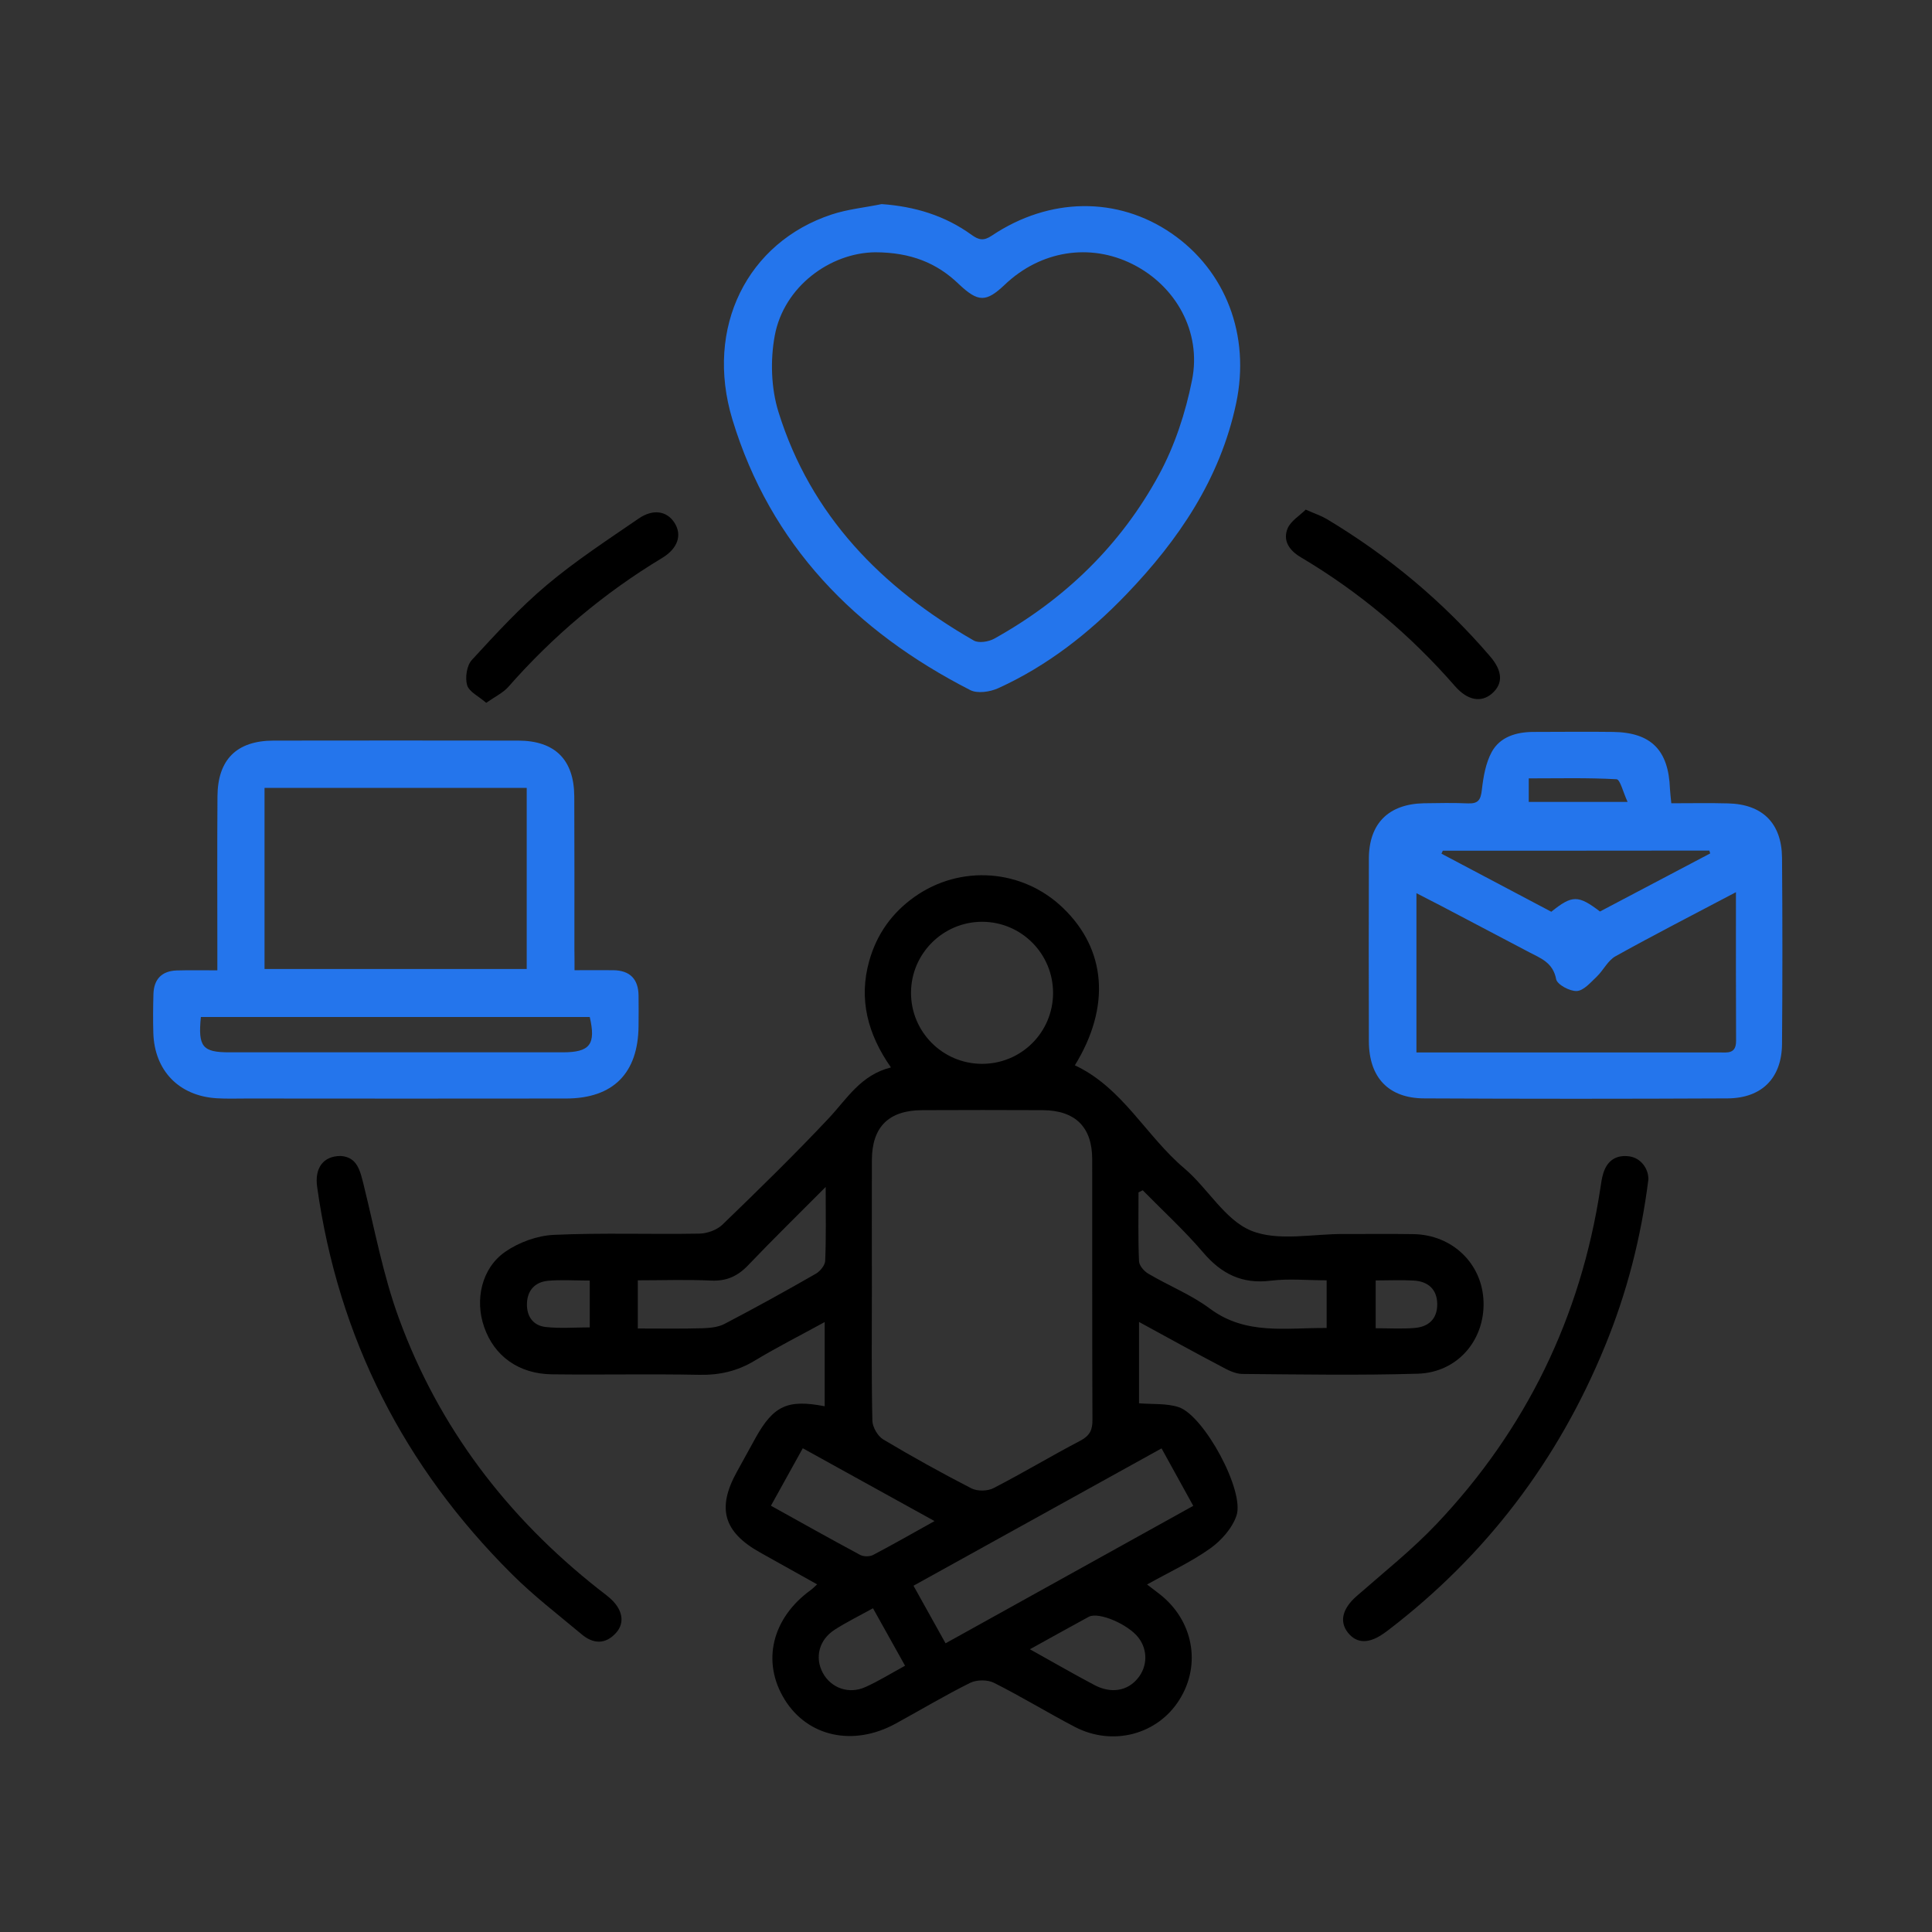<?xml version="1.0" encoding="utf-8"?>
<!-- Generator: Adobe Illustrator 24.3.0, SVG Export Plug-In . SVG Version: 6.00 Build 0)  -->
<svg version="1.1" xmlns="http://www.w3.org/2000/svg" xmlns:xlink="http://www.w3.org/1999/xlink" x="0px" y="0px"
	 viewBox="0 0 156 156" style="enable-background:new 0 0 156 156;" xml:space="preserve">
<rect x="0" y="0" width="156" height="156" fill="#333333" stroke="none"/>
<style type="text/css">
	.st0{display:none;}
	.st1{display:inline;}
	.st2{fill:#F5F8FF;}
	.st3{fill:#2475EC;}
</style>
<g id="_x30_1" class="st0">
	<g class="st1">
		<g>
			<circle class="st2" cx="78.19" cy="78.27" r="67.51"/>
		</g>
		<g>
			<path d="M66.21,125.85c-14.44,0-28.64,0-42.93,0c0-30.39,0-60.72,0-91.21c1.2,0,2.34,0,3.49,0c4.01,0,8.02-0.03,12.03,0.03
				c0.52,0.01,1.04,0.44,1.56,0.68c1.1,0.51,2.19,1.44,3.3,1.45c9.18,0.12,18.36,0.07,27.55,0.07c1.37,0,2.47-0.58,3.41-1.58
				c0.3-0.31,0.79-0.62,1.19-0.63c5.21-0.04,10.43-0.03,15.86-0.03c0,0.47,0,0.89,0,1.31c0,8.02-0.02,16.05,0.03,24.07
				c0.01,1.05-0.36,1.37-1.32,1.7c-16.63,5.72-26.87,17.14-30.03,34.5c-1.84,10.1,0.16,19.66,5.27,28.57
				C65.8,125.1,65.96,125.4,66.21,125.85z M48.28,57.43c5.26,0,10.51,0.01,15.77-0.01c1.56-0.01,2.46-0.83,2.5-2.18
				c0.04-1.39-0.9-2.3-2.47-2.37c-0.09,0-0.18,0-0.27,0c-10.33,0-20.66,0-31,0.01c-0.48,0-1,0.07-1.42,0.26
				c-1.01,0.46-1.43,1.32-1.25,2.41c0.17,1.03,0.82,1.66,1.85,1.83c0.44,0.07,0.89,0.04,1.33,0.04
				C38.3,57.44,43.29,57.43,48.28,57.43z M44.92,82.56c4.05,0,8.1,0.06,12.15-0.05c0.8-0.02,1.87-0.53,2.32-1.16
				c1.1-1.55-0.24-3.33-2.42-3.34c-8.01-0.01-16.02-0.01-24.03,0c-1.83,0-2.83,0.81-2.84,2.26c-0.01,1.46,0.99,2.29,2.81,2.29
				C36.91,82.56,40.92,82.56,44.92,82.56z M41.35,103.12c-2.85,0-5.7-0.01-8.55,0c-1.73,0.01-2.7,0.83-2.7,2.26
				c0,1.41,0.99,2.29,2.69,2.29c5.79,0.01,11.58,0.01,17.37,0c1.69,0,2.71-0.88,2.71-2.28c0.01-1.42-0.98-2.26-2.7-2.27
				C47.23,103.11,44.29,103.12,41.35,103.12z M77.81,53.9c-0.24-0.16-0.35-0.22-0.45-0.3c-1.3-0.95-2.43-0.93-3.32,0.07
				c-0.87,0.97-0.78,2.21,0.28,3.33c0.55,0.58,1.13,1.14,1.7,1.7c1.52,1.49,2.83,1.4,4.12-0.3c2.07-2.73,4.13-5.48,6.17-8.23
				c1.09-1.46,1.04-2.79-0.1-3.65c-1.11-0.84-2.48-0.5-3.54,0.9C81.07,49.55,79.47,51.69,77.81,53.9z"/>
			<path class="st3" d="M64.33,103.11c0-21.42,17.32-38.76,38.74-38.79c21.44-0.03,38.89,17.42,38.85,38.84
				c-0.04,21.36-17.48,38.77-38.84,38.76C81.71,141.9,64.33,124.5,64.33,103.11z M68.89,103.12c0.01,18.85,15.34,34.21,34.17,34.24
				c18.86,0.03,34.32-15.42,34.3-34.27c-0.02-18.89-15.43-34.24-34.34-34.2C84.16,68.93,68.88,84.26,68.89,103.12z"/>
			<path class="st3" d="M73.76,135.04c-0.73,0-1.16,0-1.58,0c-17.52,0-35.04,0-52.56,0c-3.9,0-5.54-1.63-5.54-5.51
				c0-32.86,0-65.71,0-98.57c0-3.78,1.66-5.44,5.47-5.44c6.02,0,12.04,0,18.06,0c0.48,0,0.96,0,1.52,0c0,1.53,0,2.93,0,4.56
				c-0.45,0-0.92,0-1.39,0c-4.68,0-9.36-0.01-14.04,0c-3.24,0.01-5.05,1.82-5.05,5.06c-0.01,30.09,0,60.18,0,90.28
				c0,3.23,1.82,5.05,5.06,5.05c14.8,0.01,29.6,0.01,44.4-0.02c0.97,0,1.65,0.23,2.29,1.01C71.34,132.64,72.46,133.68,73.76,135.04z
				"/>
			<path class="st3" d="M71.06,23.19c0,3.13,0,6.05,0,9.05c-9.1,0-18.13,0-27.22,0c0-2.98,0-5.91,0-9.05c1.29,0,2.61,0.01,3.93,0
				c1.96-0.01,2.68-0.66,2.88-2.55c0.43-3.96,3.23-6.62,6.91-6.56c3.62,0.05,6.39,2.77,6.76,6.63c0.17,1.78,0.88,2.46,2.63,2.48
				C68.28,23.21,69.61,23.19,71.06,23.19z M57.5,18.65c-1.25-0.03-2.27,1-2.28,2.29c-0.01,1.29,0.87,2.22,2.13,2.27
				c1.27,0.05,2.34-0.93,2.39-2.19C59.79,19.79,58.74,18.67,57.5,18.65z"/>
			<path class="st3" d="M100.73,59.82c-1.5,0.16-2.91,0.31-4.49,0.48c0-0.59,0-1.12,0-1.64c0-7.66,0-15.32,0-22.98
				c0-4.01-1.57-5.6-5.54-5.6c-4.45,0-8.91,0-13.36,0c-0.48,0-0.96,0-1.54,0c0-1.56,0-3,0-4.56c1.27,0,2.47,0,3.67,0
				c5.52,0,11.04-0.02,16.57,0.01c2.87,0.01,4.75,1.8,4.76,4.63c0.03,9.66,0.01,19.33,0.01,28.99
				C100.8,59.32,100.76,59.49,100.73,59.82z"/>
			<path class="st3" d="M132.65,100.81c-1.53,0-2.81-0.03-4.1,0.01c-1.58,0.04-2.6,0.96-2.61,2.28c-0.01,1.34,0.99,2.24,2.58,2.27
				c1.33,0.03,2.65,0.01,4.12,0.01c-0.54,6.49-2.87,12.02-7.11,17.12c-1-1.07-1.87-2.06-2.81-2.99c-1.13-1.11-2.48-1.19-3.43-0.26
				c-0.99,0.96-0.9,2.35,0.28,3.53c0.91,0.91,1.87,1.75,2.94,2.74c-5.05,4.26-10.58,6.57-17.12,7.14c0-1.39,0.01-2.66,0-3.93
				c-0.02-1.73-0.84-2.75-2.21-2.78c-1.41-0.04-2.32,1.04-2.35,2.81c-0.02,1.24,0,2.48,0,3.89c-6.46-0.53-11.98-2.87-17.08-7.11
				c0.78-0.71,1.51-1.34,2.19-2.02c1.91-1.88,2.19-3.14,1.01-4.28c-1.12-1.08-2.43-0.79-4.19,1.03c-0.68,0.7-1.26,1.49-1.96,2.33
				c-4.32-5.17-6.67-10.7-7.2-17.22c1.39,0,2.67,0.01,3.94,0c1.72-0.02,2.72-0.85,2.73-2.24c0.01-1.4-1-2.28-2.69-2.32
				c-1.2-0.03-2.41-0.02-3.61-0.04c-0.08,0-0.16-0.07-0.36-0.15c0.5-6.29,2.87-11.81,7.16-16.99c0.94,1.06,1.77,2.09,2.7,3.04
				c1.18,1.21,2.54,1.27,3.52,0.26c0.94-0.97,0.88-2.27-0.26-3.43c-0.93-0.95-1.95-1.82-3.02-2.8c5.07-4.22,10.6-6.58,17.1-7.12
				c0,1.29-0.01,2.47,0,3.66c0.01,1.93,0.81,2.99,2.26,3.02c1.47,0.02,2.29-1.01,2.31-2.94c0.01-1.11,0.02-2.23,0.03-3.34
				c0-0.08,0.07-0.15,0.18-0.37c6.27,0.49,11.8,2.84,17.03,7.19c-1.04,0.9-2.05,1.69-2.97,2.57c-1.26,1.22-1.37,2.64-0.36,3.62
				c1,0.97,2.3,0.85,3.52-0.36c0.89-0.88,1.73-1.8,2.74-2.85C129.76,88.74,132.08,94.28,132.65,100.81z M106.08,102.01
				c0.2-0.48,0.35-0.85,0.51-1.21c1.8-4.21,3.62-8.42,5.39-12.64c0.55-1.31,0.08-2.52-1.04-3.06c-1.16-0.55-2.48-0.15-3.03,1.1
				c-2.33,5.34-4.63,10.69-6.89,16.06c-0.5,1.19-0.08,2.23,1.04,2.84c1.52,0.83,3.08,1.6,4.66,2.32c1.2,0.54,2.42,0.09,2.96-0.98
				c0.58-1.13,0.19-2.39-1-3.08C107.87,102.9,107.03,102.5,106.08,102.01z"/>
		</g>
	</g>
</g>
<g id="_x30_2">
	<g>
		<circle class="st2" cx="290.81" cy="93.69" r="67.51"/>
	</g>
	<g>
		<path d="M295.97,141.54c-14.44,0-28.64,0-42.93,0c0-30.39,0-60.72,0-91.21c1.2,0,2.34,0,3.49,0c4.01,0,8.02-0.03,12.03,0.03
			c0.52,0.01,1.04,0.44,1.56,0.68c1.1,0.51,2.19,1.44,3.3,1.45c9.18,0.12,18.36,0.07,27.55,0.07c1.37,0,2.47-0.58,3.41-1.58
			c0.3-0.31,0.79-0.62,1.19-0.63c5.21-0.04,10.43-0.03,15.86-0.03c0,0.47,0,0.89,0,1.31c0,8.02-0.02,16.05,0.03,24.07
			c0.01,1.05-0.36,1.37-1.32,1.7c-16.63,5.72-26.87,17.14-30.03,34.5c-1.84,10.1,0.16,19.66,5.27,28.57
			C295.56,140.79,295.72,141.09,295.97,141.54z M278.04,73.13c5.26,0,10.51,0.01,15.77-0.01c1.56-0.01,2.46-0.83,2.5-2.18
			c0.04-1.39-0.9-2.3-2.47-2.37c-0.09,0-0.18,0-0.27,0c-10.33,0-20.66,0-31,0.01c-0.48,0-1,0.07-1.42,0.26
			c-1.01,0.46-1.43,1.32-1.25,2.41c0.17,1.03,0.82,1.66,1.85,1.83c0.44,0.07,0.89,0.04,1.33,0.04
			C268.07,73.13,273.06,73.13,278.04,73.13z M274.68,98.25c4.05,0,8.1,0.06,12.15-0.05c0.8-0.02,1.87-0.53,2.32-1.16
			c1.1-1.55-0.24-3.33-2.42-3.34c-8.01-0.01-16.02-0.01-24.03,0c-1.83,0-2.83,0.81-2.84,2.26c-0.01,1.46,0.99,2.29,2.81,2.29
			C266.68,98.25,270.68,98.25,274.68,98.25z M271.12,118.82c-2.85,0-5.7-0.01-8.55,0c-1.73,0.01-2.7,0.83-2.7,2.26
			c0,1.41,0.99,2.29,2.69,2.29c5.79,0.01,11.58,0.01,17.37,0c1.69,0,2.71-0.88,2.71-2.28c0.01-1.42-0.98-2.26-2.7-2.27
			C277,118.81,274.06,118.82,271.12,118.82z M307.58,69.59c-0.24-0.16-0.35-0.22-0.45-0.3c-1.3-0.95-2.43-0.93-3.32,0.07
			c-0.87,0.97-0.78,2.21,0.28,3.33c0.55,0.58,1.13,1.14,1.7,1.7c1.52,1.49,2.83,1.4,4.12-0.3c2.07-2.73,4.13-5.48,6.17-8.23
			c1.09-1.46,1.04-2.79-0.1-3.65c-1.11-0.84-2.48-0.5-3.54,0.9C310.84,65.24,309.24,67.38,307.58,69.59z"/>
		<path class="st3" d="M294.09,118.81c0-21.42,17.32-38.76,38.74-38.79c21.44-0.03,38.89,17.42,38.85,38.84
			c-0.04,21.36-17.48,38.77-38.84,38.76C311.48,157.6,294.09,140.19,294.09,118.81z M298.65,118.82
			c0.01,18.85,15.34,34.21,34.17,34.24c18.86,0.03,34.32-15.42,34.3-34.27c-0.02-18.89-15.43-34.24-34.34-34.2
			C313.93,84.62,298.64,99.95,298.65,118.82z"/>
		<path class="st3" d="M303.53,150.74c-0.73,0-1.16,0-1.58,0c-17.52,0-35.04,0-52.56,0c-3.9,0-5.54-1.63-5.54-5.51
			c0-32.86,0-65.71,0-98.57c0-3.78,1.66-5.44,5.47-5.44c6.02,0,12.04,0,18.06,0c0.48,0,0.96,0,1.52,0c0,1.53,0,2.93,0,4.56
			c-0.45,0-0.92,0-1.39,0c-4.68,0-9.36-0.01-14.04,0c-3.24,0.01-5.05,1.82-5.05,5.06c-0.01,30.09,0,60.18,0,90.28
			c0,3.23,1.82,5.05,5.06,5.05c14.8,0.01,29.6,0.01,44.4-0.02c0.97,0,1.65,0.23,2.29,1.01
			C301.11,148.33,302.22,149.37,303.53,150.74z"/>
		<path class="st3" d="M300.82,38.89c0,3.13,0,6.05,0,9.05c-9.1,0-18.13,0-27.22,0c0-2.98,0-5.91,0-9.05c1.29,0,2.61,0.01,3.93,0
			c1.96-0.01,2.68-0.66,2.88-2.55c0.43-3.96,3.23-6.62,6.91-6.56c3.62,0.05,6.39,2.77,6.76,6.63c0.17,1.78,0.88,2.46,2.63,2.48
			C298.04,38.9,299.37,38.89,300.82,38.89z M287.26,34.34c-1.25-0.03-2.27,1-2.28,2.29c-0.01,1.29,0.87,2.22,2.13,2.27
			c1.27,0.05,2.34-0.93,2.39-2.19C289.56,35.48,288.5,34.36,287.26,34.34z"/>
		<path class="st3" d="M330.49,75.51c-1.5,0.16-2.91,0.31-4.49,0.48c0-0.59,0-1.12,0-1.64c0-7.66,0-15.32,0-22.98
			c0-4.01-1.57-5.6-5.54-5.6c-4.45,0-8.91,0-13.36,0c-0.48,0-0.96,0-1.54,0c0-1.56,0-3,0-4.56c1.27,0,2.47,0,3.67,0
			c5.52,0,11.04-0.02,16.57,0.01c2.87,0.01,4.75,1.8,4.76,4.63c0.03,9.66,0.01,19.33,0.01,28.99
			C330.56,75.01,330.53,75.19,330.49,75.51z"/>
		<path class="st3" d="M362.41,116.5c-1.53,0-2.81-0.03-4.1,0.01c-1.58,0.04-2.6,0.96-2.61,2.28c-0.01,1.34,0.99,2.24,2.58,2.27
			c1.33,0.03,2.65,0.01,4.12,0.01c-0.54,6.49-2.87,12.02-7.11,17.12c-1-1.07-1.87-2.06-2.81-2.99c-1.13-1.11-2.48-1.19-3.43-0.26
			c-0.99,0.96-0.9,2.35,0.28,3.53c0.91,0.91,1.87,1.75,2.94,2.74c-5.05,4.26-10.58,6.57-17.12,7.14c0-1.39,0.01-2.66,0-3.93
			c-0.02-1.73-0.84-2.75-2.21-2.78c-1.41-0.04-2.32,1.04-2.35,2.81c-0.02,1.24,0,2.48,0,3.89c-6.46-0.53-11.98-2.87-17.08-7.11
			c0.78-0.71,1.51-1.34,2.19-2.02c1.91-1.88,2.19-3.14,1.01-4.28c-1.12-1.08-2.43-0.79-4.19,1.03c-0.68,0.7-1.26,1.49-1.96,2.33
			c-4.32-5.17-6.67-10.7-7.2-17.22c1.39,0,2.67,0.01,3.94,0c1.72-0.02,2.72-0.85,2.73-2.24c0.01-1.4-1-2.28-2.69-2.32
			c-1.2-0.03-2.41-0.02-3.61-0.04c-0.08,0-0.16-0.07-0.36-0.15c0.5-6.29,2.87-11.81,7.16-16.99c0.94,1.06,1.77,2.09,2.7,3.04
			c1.18,1.21,2.54,1.27,3.52,0.26c0.94-0.97,0.88-2.27-0.26-3.43c-0.93-0.95-1.95-1.82-3.02-2.8c5.07-4.22,10.6-6.58,17.1-7.12
			c0,1.29-0.01,2.47,0,3.66c0.01,1.93,0.81,2.99,2.26,3.02c1.47,0.02,2.29-1.01,2.31-2.94c0.01-1.11,0.02-2.23,0.03-3.34
			c0-0.08,0.07-0.15,0.18-0.37c6.27,0.49,11.8,2.84,17.03,7.19c-1.04,0.9-2.05,1.69-2.97,2.57c-1.26,1.22-1.37,2.64-0.36,3.62
			c1,0.97,2.3,0.85,3.52-0.36c0.89-0.88,1.73-1.8,2.74-2.85C359.52,104.43,361.85,109.98,362.41,116.5z M335.85,117.7
			c0.2-0.48,0.35-0.85,0.51-1.21c1.8-4.21,3.62-8.42,5.39-12.64c0.55-1.31,0.08-2.52-1.04-3.06c-1.16-0.55-2.48-0.15-3.03,1.1
			c-2.33,5.34-4.63,10.69-6.89,16.06c-0.5,1.19-0.08,2.23,1.04,2.84c1.52,0.83,3.08,1.6,4.66,2.32c1.2,0.54,2.42,0.09,2.96-0.98
			c0.58-1.13,0.19-2.39-1-3.08C337.63,118.59,336.79,118.19,335.85,117.7z"/>
	</g>
	<g>
		<path d="M315.92,237.92c-0.07,17.81-12.62,33.11-33.57,33.38c-18.25,0.24-33.16-15.08-33.13-33.46
			c0.03-18.56,15.03-33.92,33.28-33.61C302.76,204.58,315.62,219.06,315.92,237.92z M253.61,240.01
			c0.83,15.48,14.37,26.66,26.94,26.88c0-1.09-0.01-2.18,0-3.28c0.02-1.53,0.84-2.5,2.1-2.51c1.26,0,2.09,0.97,2.11,2.5
			c0.02,1.13,0,2.26,0,3.4c14.92-0.97,26.24-13.37,26.94-26.86c-0.08-0.03-0.16-0.1-0.24-0.1c-1.1-0.02-2.19-0.01-3.29-0.04
			c-1.45-0.04-2.36-0.86-2.36-2.1c0-1.24,0.91-2.07,2.36-2.1c1.17-0.02,2.35,0,3.53,0c-0.82-13.67-11.96-26.45-26.95-27.23
			c0,1.18,0.02,2.36-0.01,3.53c-0.03,1.44-0.87,2.36-2.1,2.36c-1.24,0-2.07-0.91-2.1-2.36c-0.02-1.17,0-2.35,0-3.53
			c-15.04,0.78-26.15,13.63-26.95,27.23c1.18,0,2.35-0.02,3.53,0c1.45,0.03,2.36,0.86,2.36,2.1c0,1.24-0.92,2.07-2.36,2.11
			C255.96,240.03,254.79,240.01,253.61,240.01z"/>
		<path class="st3" d="M245.64,283.41c0.44,3.71,0.89,7.32,1.28,10.93c0.15,1.37-0.61,2.32-1.79,2.48
			c-1.14,0.15-2.08-0.63-2.35-1.98c-0.01-0.04-0.02-0.09-0.03-0.13c-0.66-5.44-1.34-10.88-1.95-16.33
			c-0.22-1.92,0.74-2.86,2.61-2.64c5.44,0.63,10.88,1.29,16.31,1.96c1.47,0.18,2.25,1.08,2.15,2.33c-0.1,1.26-1.02,2-2.52,1.84
			c-2.66-0.27-5.31-0.63-7.96-0.94c-0.49-0.06-0.99-0.1-1.49-0.14c-0.06,0.14-0.12,0.28-0.18,0.42c2.67,1.63,5.23,3.48,8.02,4.86
			c20.64,10.16,40.21,7.81,58.38-5.83c11.06-8.3,17.73-19.61,20.1-33.31c1.3-7.54,0.83-15.03-1-22.45
			c-0.06-0.26-0.15-0.51-0.19-0.76c-0.21-1.35,0.41-2.39,1.56-2.65c1.16-0.25,2.23,0.41,2.53,1.72c0.52,2.26,1.06,4.53,1.36,6.83
			c2.26,16.78-1.69,31.92-12.49,45c-10.25,12.41-23.49,19.67-39.51,21.47c-15.47,1.74-29.28-2.64-41.61-11.98
			c-0.28-0.21-0.56-0.43-0.84-0.63C245.95,283.44,245.85,283.45,245.64,283.41z"/>
		<path d="M319.7,192.34c-0.45-3.79-0.88-7.31-1.28-10.83c-0.06-0.51-0.16-1.24,0.12-1.52c0.56-0.57,1.33-1.16,2.08-1.25
			c0.99-0.11,1.7,0.65,1.85,1.69c0.3,2.17,0.56,4.35,0.83,6.52c0.4,3.26,0.84,6.52,1.19,9.79c0.27,2.46-0.54,3.28-2.97,3
			c-5.27-0.61-10.53-1.26-15.79-1.9c-1.51-0.18-2.4-1.14-2.26-2.38c0.14-1.26,1.11-1.97,2.71-1.8c2.57,0.27,5.13,0.61,7.7,0.92
			c0.51,0.06,1.02,0.11,1.66-0.08c-0.57-0.43-1.14-0.88-1.72-1.29c-28.49-19.93-68.15-8.36-81.31,23.83
			c-4.05,9.91-5.13,20.25-3.16,30.85c0.32,1.7-0.27,2.81-1.61,3.05c-1.26,0.23-2.17-0.58-2.49-2.26c-1.83-9.67-1.3-19.24,1.76-28.58
			c6.47-19.74,19.75-32.83,39.6-38.6c18.7-5.44,36.06-1.81,51.73,9.8C318.7,191.59,319.08,191.87,319.7,192.34z"/>
		<path class="st3" d="M280.55,232.37c0-1.62,0-3.24,0-4.87c0-1.9,0.72-2.84,2.14-2.82c1.37,0.02,2.07,0.94,2.07,2.76
			c0,2.85-0.05,5.7,0.04,8.55c0.02,0.66,0.32,1.45,0.76,1.95c3.81,4.36,7.67,8.66,11.52,12.98c0.35,0.39,0.74,0.77,0.99,1.22
			c0.53,0.96,0.38,1.89-0.45,2.61c-0.84,0.72-1.76,0.73-2.64,0.05c-0.38-0.29-0.69-0.67-1.01-1.03c-4.14-4.65-8.3-9.27-12.38-13.98
			c-0.57-0.66-0.9-1.68-0.99-2.56C280.44,235.63,280.55,233.99,280.55,232.37z"/>
	</g>
	<g>
		<path d="M400.1,61.31c0.52,0.93,1.05,1.84,1.55,2.76c1.65,3.05,0.85,6.04-2.13,7.8c-1.9,1.12-3.82,2.2-5.75,3.26
			c-3.09,1.69-6.12,0.84-7.87-2.23c-4.65-8.18-9.27-16.36-13.9-24.55c-1.33-2.36-2.68-4.7-4-7.07c-1.72-3.1-0.9-6.12,2.15-7.89
			c1.86-1.08,3.74-2.14,5.63-3.19c3.13-1.73,6.16-0.87,7.97,2.26c0.39,0.67,0.76,1.35,1.19,2.1c0.51-0.27,0.94-0.49,1.36-0.73
			c5.33-3.07,10.61-6.22,15.99-9.18c2.03-1.11,4.25-1.97,6.47-2.62c3.6-1.05,7.06-0.07,10.47,1.19c6.41,2.36,12.84,4.62,19.57,5.99
			c4.68,0.95,7.52,6.1,6.15,10.68c-0.13,0.44-0.3,0.86-0.6,1.7c1.24-0.59,2.22-0.98,3.13-1.51c7.14-4.14,14.28-8.3,21.41-12.46
			c2.79-1.62,5.68-2.99,8.88-3.61c5.4-1.04,9.92,1.46,11.19,6.2c1.08,4.04-0.48,8.06-4.02,10.24c-13.04,8.04-26.1,16.07-39.14,24.12
			c-4.5,2.78-9.26,3.52-14.38,2.12c-8.4-2.29-16.87-4.37-25.22-6.83C403.73,59.14,402.01,59.81,400.1,61.31z M397.86,57.37
			c1.18-0.67,2.22-1.18,3.16-1.83c1.24-0.86,2.46-0.92,3.9-0.53c9.07,2.48,18.16,4.83,27.22,7.33c4.1,1.13,7.85,0.68,11.47-1.57
			c12.99-8.04,26.01-16.04,39.02-24.05c1.98-1.22,2.72-3.3,2.04-5.61c-0.56-1.88-2.15-2.93-4.49-2.87c-0.77,0.02-1.6,0.03-2.3,0.31
			c-2.29,0.91-4.64,1.75-6.78,2.95c-7.11,4.02-14.15,8.15-21.18,12.31c-3.85,2.28-7.96,3.14-12.3,2.18
			c-5.63-1.25-11.21-2.74-16.81-4.17c-1.58-0.4-2.27-1.51-1.92-2.81c0.34-1.27,1.54-1.83,3.1-1.4c2.87,0.78,5.73,1.63,8.62,2.37
			c1.99,0.51,4,1.07,6.04,1.29c2.37,0.25,3.94-1.09,4.24-3.19c0.3-2.08-0.96-3.99-3.08-4.59c-0.97-0.27-1.99-0.37-2.95-0.67
			c-6.33-2.01-12.66-4.03-18.97-6.12c-2.55-0.84-5.05-0.93-7.55,0.01c-1.5,0.56-2.97,1.23-4.36,2.02
			c-5.35,3.04-10.65,6.14-15.97,9.22c-0.26,0.15-0.5,0.36-0.8,0.57C390.76,44.83,394.28,51.04,397.86,57.37z M379.02,33.67
			c-0.46,0.13-0.65,0.15-0.81,0.24c-2.04,1.15-4.08,2.28-6.09,3.47c-0.76,0.45-0.61,1.13-0.23,1.8
			c5.94,10.49,11.88,20.99,17.81,31.48c0.5,0.89,1.11,1.12,2.03,0.58c1.78-1.04,3.58-2.05,5.39-3.05c0.95-0.52,1.18-1.16,0.61-2.13
			c-1.07-1.82-2.08-3.67-3.12-5.5c-4.83-8.54-9.66-17.08-14.51-25.61C379.8,34.46,379.33,34.05,379.02,33.67z"/>
		<path class="st3" d="M420.81-6.59c-0.77-0.34-1.41-0.61-2.03-0.9c-3.67-1.69-5.6-5.16-5.12-9.18c0.04-0.36,0.09-0.73,0.17-1.09
			c0.75-3.25,0.02-6.16-1.58-9.08c-2.73-4.97-2.16-8.43,2.1-12.11c2.69-2.33,4.12-5.07,4.78-8.51c0.95-4.95,3.84-7.25,8.9-7.54
			c1.19-0.07,2.41-0.03,3.57-0.26c1.05-0.21,2.13-0.57,3.05-1.11c1.26-0.74,2.37-1.73,3.56-2.59c3.26-2.36,7.11-2.39,10.38-0.01
			c6.15,4.48,3.72,3.43,11.27,4.02c3.44,0.27,6.45,2.62,7.48,6c0.43,1.4,0.77,2.83,1.05,4.27c0.31,1.61,1.07,2.9,2.29,3.96
			c0.93,0.81,1.82,1.68,2.71,2.55c2.85,2.78,3.57,6.54,1.84,10.1c-3.16,6.51-2.9,4.66-2.11,11.51c0.5,4.36-1.51,7.41-5.53,9.33
			c0.16,0.43,0.31,0.84,0.48,1.24c1.94,4.51,3.87,9.02,5.82,13.52c0.44,1.01,0.72,2.02-0.06,2.98c-0.8,0.97-1.86,0.83-2.92,0.61
			c-2.33-0.49-4.68-0.94-7-1.48c-0.86-0.2-1.34,0.03-1.78,0.78c-1.16,1.98-2.41,3.9-3.61,5.86c-0.61,1-1.2,2.02-2.59,1.94
			c-1.39-0.08-1.85-1.16-2.31-2.24c-1.55-3.63-3.18-7.22-4.64-10.88c-0.55-1.39-1.32-2.25-2.79-2.39c-1.48-0.15-2.96-0.33-4.44-0.26
			c-0.5,0.02-1.17,0.66-1.42,1.18c-2.53,5.3-4.99,10.63-7.46,15.95c-0.46,1-1,1.88-2.26,1.93c-1.26,0.04-1.85-0.8-2.4-1.76
			c-1.16-2.03-2.39-4.03-3.51-6.08c-0.46-0.86-0.93-1.15-1.94-0.93c-2.28,0.5-4.6,0.83-6.91,1.24c-1.12,0.2-2.23,0.31-2.99-0.77
			c-0.72-1.01-0.33-1.98,0.14-2.98c2.43-5.19,4.84-10.39,7.25-15.59C420.44-5.74,420.6-6.11,420.81-6.59z M418-15.5
			c0.02,1.84,0.86,3.2,2.58,3.99c1.21,0.55,2.43,1.07,3.66,1.58c2.15,0.89,3.84,2.3,5.08,4.26c0.71,1.12,1.44,2.24,2.2,3.33
			c1.16,1.67,2.71,2.24,4.67,1.74c1.15-0.3,2.3-0.64,3.42-1.02c2.52-0.85,5.03-0.87,7.56-0.01c1.13,0.38,2.27,0.72,3.42,1.02
			c1.98,0.51,3.51-0.04,4.69-1.71c0.82-1.16,1.59-2.36,2.36-3.55c1.16-1.79,2.69-3.11,4.66-3.92c0.97-0.4,1.93-0.86,2.9-1.27
			c3.18-1.35,3.93-2.68,3.44-6.11c-0.16-1.09-0.26-2.19-0.4-3.28c-0.43-3.23,1.17-5.86,2.53-8.55c1.53-3.02,1.42-4.51-1.2-6.64
			c-3.46-2.81-5.44-6.3-6.14-10.68c-0.51-3.17-1.75-4.25-4.93-4.22c-4.58,0.03-8.57-1.27-11.92-4.41c-0.03-0.03-0.07-0.06-0.11-0.09
			c-2.28-1.7-3.98-1.85-6.08,0.01c-3.56,3.15-7.61,4.66-12.33,4.46c-0.27-0.01-0.55,0.01-0.82,0.04c-1.7,0.21-2.9,1.09-3.48,2.72
			c-0.25,0.69-0.43,1.41-0.54,2.13c-0.59,3.95-2.41,7.17-5.58,9.62c-0.4,0.31-0.76,0.67-1.11,1.03c-1.53,1.52-1.84,3.2-0.94,5.15
			c0.45,0.95,0.91,1.91,1.43,2.82c1.48,2.58,1.88,5.32,1.36,8.23C418.19-17.75,418.13-16.65,418-15.5z M418.45,9.03
			c2.06-0.35,3.81-0.64,5.57-0.96c1.95-0.35,2.44-0.14,3.47,1.61c0.92,1.56,1.83,3.13,2.86,4.87c1.67-3.58,3.24-6.97,4.89-10.51
			c-4.14-0.1-6.66-2.36-8.51-5.62c-0.54-0.96-1.23-1.83-1.97-2.93C422.59,0.12,420.57,4.47,418.45,9.03z M453.24,3.89
			c1.07,2.47,2.09,4.85,3.18,7.39c1.05-1.68,1.99-3.19,2.93-4.71c1.12-1.79,1.64-2.01,3.75-1.57c1.69,0.35,3.38,0.69,5.35,1.08
			c-1.72-4-3.34-7.74-4.95-11.49c-0.16-0.06-0.32-0.11-0.48-0.17c-1.06,1.45-2.22,2.84-3.16,4.37
			C458.32,1.33,456.38,3.28,453.24,3.89z"/>
		<path d="M379.97,40.15c0.03,1.2-0.92,2.19-2.13,2.23c-1.22,0.04-2.21-0.87-2.27-2.07c-0.06-1.24,0.95-2.32,2.18-2.32
			C378.93,37.98,379.94,38.98,379.97,40.15z"/>
		<path class="st3" d="M463.61-28.31c-0.04,11.18-9.14,20.24-20.28,20.19c-11.15-0.05-20.15-9.16-20.11-20.35
			c0.04-11.16,9.15-20.16,20.34-20.1C454.64-48.52,463.65-39.41,463.61-28.31z M459.2-28.2c0.12-8.66-6.92-15.86-15.59-15.97
			c-8.69-0.11-15.86,6.88-15.97,15.57c-0.11,8.78,6.91,15.98,15.64,16.06C451.94-12.46,459.08-19.48,459.2-28.2z"/>
		<path d="M439.33-25.07c2.83-2.56,5.52-5,8.2-7.43c1.33-1.2,2.63-2.43,3.98-3.61c1.08-0.94,2.34-0.91,3.2-0.01
			c0.88,0.93,0.81,2.29-0.28,3.29c-4.47,4.09-8.96,8.17-13.47,12.22c-1.14,1.03-2.19,0.98-3.3-0.09c-1.81-1.76-3.6-3.55-5.36-5.36
			c-1.05-1.07-1.07-2.39-0.14-3.29c0.92-0.89,2.22-0.82,3.3,0.26C436.76-27.8,438-26.45,439.33-25.07z"/>
	</g>
	<g>
		<path d="M91.97,106.74c0,2.38,0,4.51,0,6.57c1.1,0.09,2.22-0.01,3.2,0.31c2.04,0.67,5.35,6.75,4.67,8.76
			c-0.35,1.03-1.24,2.03-2.15,2.67c-1.54,1.09-3.28,1.89-5.07,2.89c0.4,0.31,0.69,0.53,0.98,0.75c2.74,2.11,3.43,5.7,1.63,8.56
			c-1.76,2.81-5.38,3.78-8.44,2.19c-2.2-1.15-4.32-2.45-6.53-3.56c-0.52-0.26-1.39-0.26-1.92,0c-2.05,1.02-4.02,2.2-6.03,3.3
			c-3.41,1.86-7.08,1.06-8.94-1.93c-1.9-3.05-1.05-6.6,2.12-8.88c0.11-0.08,0.21-0.18,0.49-0.44c-1.59-0.89-3.09-1.73-4.6-2.57
			c-2.95-1.65-3.51-3.56-1.89-6.5c0.51-0.92,1.01-1.84,1.52-2.76c1.45-2.6,2.59-3.13,5.58-2.55c0-2.2,0-4.38,0-6.8
			c-1.93,1.06-3.83,2.02-5.64,3.11c-1.4,0.85-2.84,1.18-4.48,1.15c-3.96-0.08-7.93,0.01-11.9-0.04c-2.68-0.03-4.67-1.47-5.48-3.83
			c-0.76-2.18-0.21-4.73,1.7-6.06c1.11-0.77,2.59-1.31,3.93-1.37c3.91-0.18,7.83-0.03,11.75-0.1c0.63-0.01,1.41-0.29,1.86-0.72
			c2.92-2.82,5.83-5.66,8.61-8.62c1.46-1.56,2.56-3.47,5-4.08c-1.89-2.7-2.62-5.53-1.75-8.61c0.6-2.14,1.83-3.87,3.65-5.16
			c3.71-2.63,8.71-2.26,11.98,0.88c3.51,3.36,3.88,7.99,0.97,12.72c3.85,1.8,5.74,5.7,8.84,8.32c1.89,1.6,3.27,4.16,5.39,5.03
			c2.18,0.89,4.98,0.25,7.51,0.27c1.86,0.01,3.73-0.02,5.59,0.01c3.17,0.05,5.58,2.4,5.67,5.47c0.09,3.12-2.12,5.7-5.3,5.8
			c-4.73,0.14-9.46,0.06-14.19,0.02c-0.58-0.01-1.19-0.33-1.72-0.62C96.44,109.2,94.32,108.02,91.97,106.74z M70.4,103.97
			c0,3.58-0.04,7.16,0.04,10.74c0.01,0.52,0.43,1.25,0.88,1.52c2.33,1.39,4.71,2.71,7.12,3.95c0.48,0.24,1.3,0.23,1.78-0.02
			c2.37-1.22,4.66-2.6,7.03-3.84c0.75-0.4,0.97-0.87,0.96-1.68c-0.03-7.01-0.01-14.03-0.02-21.04c0-2.6-1.37-3.94-3.99-3.96
			c-3.24-0.02-6.49-0.01-9.73,0c-2.71,0.01-4.06,1.35-4.07,4.03C70.39,97.09,70.4,100.53,70.4,103.97z M93.79,116.95
			c-6.73,3.72-13.34,7.38-20.03,11.09c0.9,1.61,1.72,3.09,2.59,4.65c6.73-3.73,13.33-7.4,20-11.1
			C95.45,119.95,94.65,118.51,93.79,116.95z M79.32,74.43c-3.16-0.01-5.75,2.56-5.76,5.72c-0.01,3.16,2.55,5.74,5.72,5.75
			c3.18,0.01,5.74-2.54,5.75-5.71C85.04,77.02,82.48,74.44,79.32,74.43z M66.67,95.84c-2.29,2.3-4.3,4.27-6.24,6.3
			c-0.85,0.9-1.76,1.32-3.02,1.26c-1.98-0.09-3.96-0.02-5.91-0.02c0,1.4,0,2.57,0,3.89c1.8,0,3.51,0.03,5.22-0.02
			c0.6-0.02,1.26-0.08,1.78-0.35c2.49-1.3,4.95-2.66,7.39-4.06c0.34-0.2,0.72-0.67,0.74-1.03C66.71,99.97,66.67,98.12,66.67,95.84z
			 M92.27,96.11c-0.11,0.06-0.22,0.11-0.34,0.17c0,1.85-0.04,3.71,0.04,5.55c0.01,0.36,0.41,0.82,0.76,1.02
			c1.64,0.97,3.46,1.69,4.97,2.82c2.91,2.16,6.14,1.53,9.42,1.56c0-1.32,0-2.53,0-3.85c-1.57,0-3.06-0.15-4.51,0.03
			c-2.32,0.29-3.99-0.55-5.47-2.29C95.63,99.35,93.9,97.77,92.27,96.11z M75.46,122.82c-3.7-2.05-7.14-3.94-10.64-5.88
			c-0.91,1.64-1.71,3.09-2.57,4.64c2.46,1.37,4.82,2.69,7.2,3.97c0.28,0.15,0.76,0.15,1.04,0.01
			C72.09,124.72,73.65,123.83,75.46,122.82z M83.16,133.17c1.91,1.06,3.54,2.01,5.21,2.89c1.35,0.71,2.66,0.48,3.49-0.53
			c0.8-0.96,0.83-2.3,0.07-3.29c-0.83-1.09-3.23-2.12-4.02-1.69C86.41,131.36,84.92,132.2,83.16,133.17z M73.08,134.5
			c-0.89-1.59-1.72-3.07-2.59-4.64c-1.12,0.62-2.14,1.12-3.09,1.73c-1.27,0.81-1.63,2.25-0.96,3.49c0.66,1.22,2.1,1.75,3.44,1.14
			C70.95,135.74,71.96,135.11,73.08,134.5z M47.62,103.4c-1.22,0-2.32-0.08-3.39,0.02c-1.01,0.1-1.64,0.75-1.68,1.81
			c-0.04,1.05,0.49,1.81,1.52,1.92c1.16,0.13,2.34,0.03,3.55,0.03C47.62,105.88,47.62,104.74,47.62,103.4z M111.08,103.39
			c0,1.38,0,2.58,0,3.86c1.12,0,2.12,0.06,3.11-0.02c1.15-0.08,1.87-0.73,1.86-1.93c-0.01-1.2-0.74-1.83-1.89-1.9
			C113.16,103.34,112.17,103.39,111.08,103.39z"/>
		<path class="st3" d="M134.95,64.86c1.63,0,3.1-0.03,4.57,0.01c2.78,0.06,4.34,1.59,4.37,4.38c0.04,5.01,0.04,10.03,0,15.04
			c-0.02,2.75-1.62,4.38-4.39,4.4c-8.17,0.04-16.33,0.04-24.5,0c-2.89-0.01-4.46-1.69-4.47-4.61c-0.01-4.92-0.02-9.84,0-14.76
			c0.01-2.83,1.59-4.4,4.44-4.46c1.19-0.02,2.39-0.04,3.58,0.01c0.81,0.03,1.01-0.29,1.1-1.07c0.12-1.06,0.31-2.19,0.81-3.1
			c0.67-1.2,1.96-1.59,3.33-1.6c2.15,0,4.3-0.03,6.45,0c3.08,0.04,4.49,1.47,4.6,4.59C134.86,64.02,134.9,64.35,134.95,64.86z
			 M140.17,72.04c-3.43,1.81-6.61,3.44-9.72,5.17c-0.62,0.34-0.98,1.13-1.52,1.65c-0.49,0.46-1.05,1.13-1.61,1.16
			c-0.56,0.03-1.59-0.52-1.67-0.96c-0.25-1.33-1.23-1.68-2.19-2.18c-2.37-1.24-4.72-2.49-7.09-3.73c-0.65-0.34-1.32-0.68-2-1.03
			c0,4.36,0,8.53,0,12.86c2.39,0,4.68,0,6.96,0c5.82,0,11.65,0,17.47,0c0.66,0,1.38,0.15,1.38-0.93
			C140.16,80.14,140.17,76.23,140.17,72.04z M116.5,68.69c-0.04,0.08-0.07,0.16-0.11,0.24c2.97,1.57,5.94,3.14,8.87,4.69
			c1.69-1.36,2.17-1.36,3.93-0.02c2.95-1.55,5.92-3.12,8.9-4.69c-0.02-0.08-0.04-0.15-0.07-0.23
			C130.85,68.69,123.68,68.69,116.5,68.69z M123.44,64.75c2.58,0,5.07,0,7.98,0c-0.37-0.8-0.6-1.81-0.89-1.83
			c-2.35-0.13-4.71-0.07-7.09-0.07C123.44,63.6,123.44,64.15,123.44,64.75z"/>
		<path class="st3" d="M46.39,78.34c1.16,0,2.15-0.01,3.14,0c1.34,0.02,2.02,0.72,2.03,2.06c0.01,0.81,0.01,1.62,0,2.44
			c-0.03,3.81-2.04,5.85-5.84,5.86c-8.6,0.01-17.2,0.01-25.79,0c-0.81,0-1.63,0.03-2.44-0.02c-3.04-0.19-5.02-2.23-5.11-5.28
			c-0.03-1.05-0.02-2.1,0.01-3.15c0.04-1.2,0.69-1.85,1.88-1.89c1.04-0.03,2.07-0.01,3.28-0.01c0-0.71,0-1.22,0-1.73
			c0-4.11-0.02-8.22,0.01-12.32c0.02-2.97,1.55-4.49,4.52-4.5c6.59-0.01,13.18-0.01,19.77,0c2.96,0.01,4.5,1.54,4.52,4.5
			c0.02,4.11,0.01,8.22,0.01,12.32C46.39,77.13,46.39,77.65,46.39,78.34z M42.53,78.24c0-4.96,0-9.8,0-14.62
			c-7.13,0-14.12,0-21.17,0c0,4.91,0,9.72,0,14.62C28.43,78.24,35.43,78.24,42.53,78.24z M16.22,82.12
			c-0.24,2.4,0.13,2.85,2.29,2.85c8.98,0,17.95,0,26.93,0c2.2,0,2.69-0.64,2.18-2.85C37.2,82.12,26.76,82.12,16.22,82.12z"/>
		<path class="st3" d="M71.19,16.48c2.68,0.19,5.12,0.93,7.27,2.49c0.57,0.41,0.97,0.5,1.62,0.06c4.67-3.13,10.17-3.17,14.51-0.19
			c4.38,3.01,6.39,8.23,5.22,13.74C98.52,38.66,95.17,43.6,90.94,48c-3,3.12-6.38,5.77-10.34,7.57c-0.66,0.3-1.68,0.45-2.26,0.15
			C69.07,50.98,62.21,44,59.14,33.88c-2.26-7.45,1.22-14.32,8.01-16.56C68.45,16.89,69.84,16.76,71.19,16.48z M70.67,20.37
			c-3.63,0.04-7.37,2.76-8.11,6.72c-0.37,1.98-0.3,4.26,0.3,6.18c2.6,8.35,8.32,14.18,15.77,18.45c0.4,0.23,1.2,0.1,1.65-0.15
			c5.68-3.16,10.22-7.55,13.31-13.25c1.27-2.34,2.14-5,2.66-7.62c0.79-3.91-1.32-7.63-4.8-9.37c-3.45-1.73-7.43-1.09-10.31,1.65
			c-1.52,1.44-2.15,1.44-3.72-0.04C75.65,21.23,73.54,20.38,70.67,20.37z"/>
		<path d="M27.51,93.34c1.35,0.09,1.57,1.2,1.86,2.36c0.89,3.6,1.57,7.29,2.84,10.75c3.22,8.81,8.73,16.03,16.09,21.84
			c0.3,0.24,0.61,0.46,0.9,0.71c1.06,0.9,1.3,2.01,0.54,2.85c-0.87,0.96-1.86,0.89-2.79,0.1c-1.9-1.59-3.88-3.11-5.63-4.86
			c-8.7-8.66-14-19.06-15.71-31.24C25.39,94.31,26.1,93.34,27.51,93.34z"/>
		<path d="M133.1,95.23c-0.59,4.7-1.74,9.17-3.51,13.47c-3.77,9.21-9.59,16.88-17.5,22.93c-0.08,0.06-0.15,0.11-0.23,0.17
			c-1.27,0.94-2.29,0.95-3.02,0.03c-0.72-0.91-0.43-1.96,0.7-2.95c2.19-1.92,4.48-3.74,6.47-5.84c7.22-7.63,11.62-16.68,13.21-27.08
			c0.06-0.42,0.12-0.86,0.25-1.26c0.32-1,1.04-1.47,2.08-1.33C132.47,93.49,133.11,94.34,133.1,95.23z"/>
		<path d="M39.26,56.75c-0.61-0.53-1.38-0.89-1.54-1.42c-0.18-0.61-0.03-1.6,0.38-2.04c1.93-2.1,3.88-4.23,6.06-6.06
			c2.33-1.96,4.89-3.63,7.41-5.36c1.18-0.81,2.29-0.6,2.89,0.34c0.63,0.98,0.28,2.07-0.99,2.84c-4.7,2.83-8.83,6.32-12.45,10.44
			C40.6,55.95,39.99,56.24,39.26,56.75z"/>
		<path d="M105.43,41.15c0.77,0.34,1.26,0.5,1.7,0.76c4.99,2.99,9.4,6.67,13.19,11.09c1.02,1.19,1.06,2.21,0.15,3
			c-0.86,0.75-1.96,0.57-2.97-0.58c-3.6-4.13-7.74-7.62-12.46-10.42c-0.93-0.55-1.49-1.34-1.06-2.36
			C104.25,42.05,104.94,41.64,105.43,41.15z"/>
	</g>
</g>
</svg>
